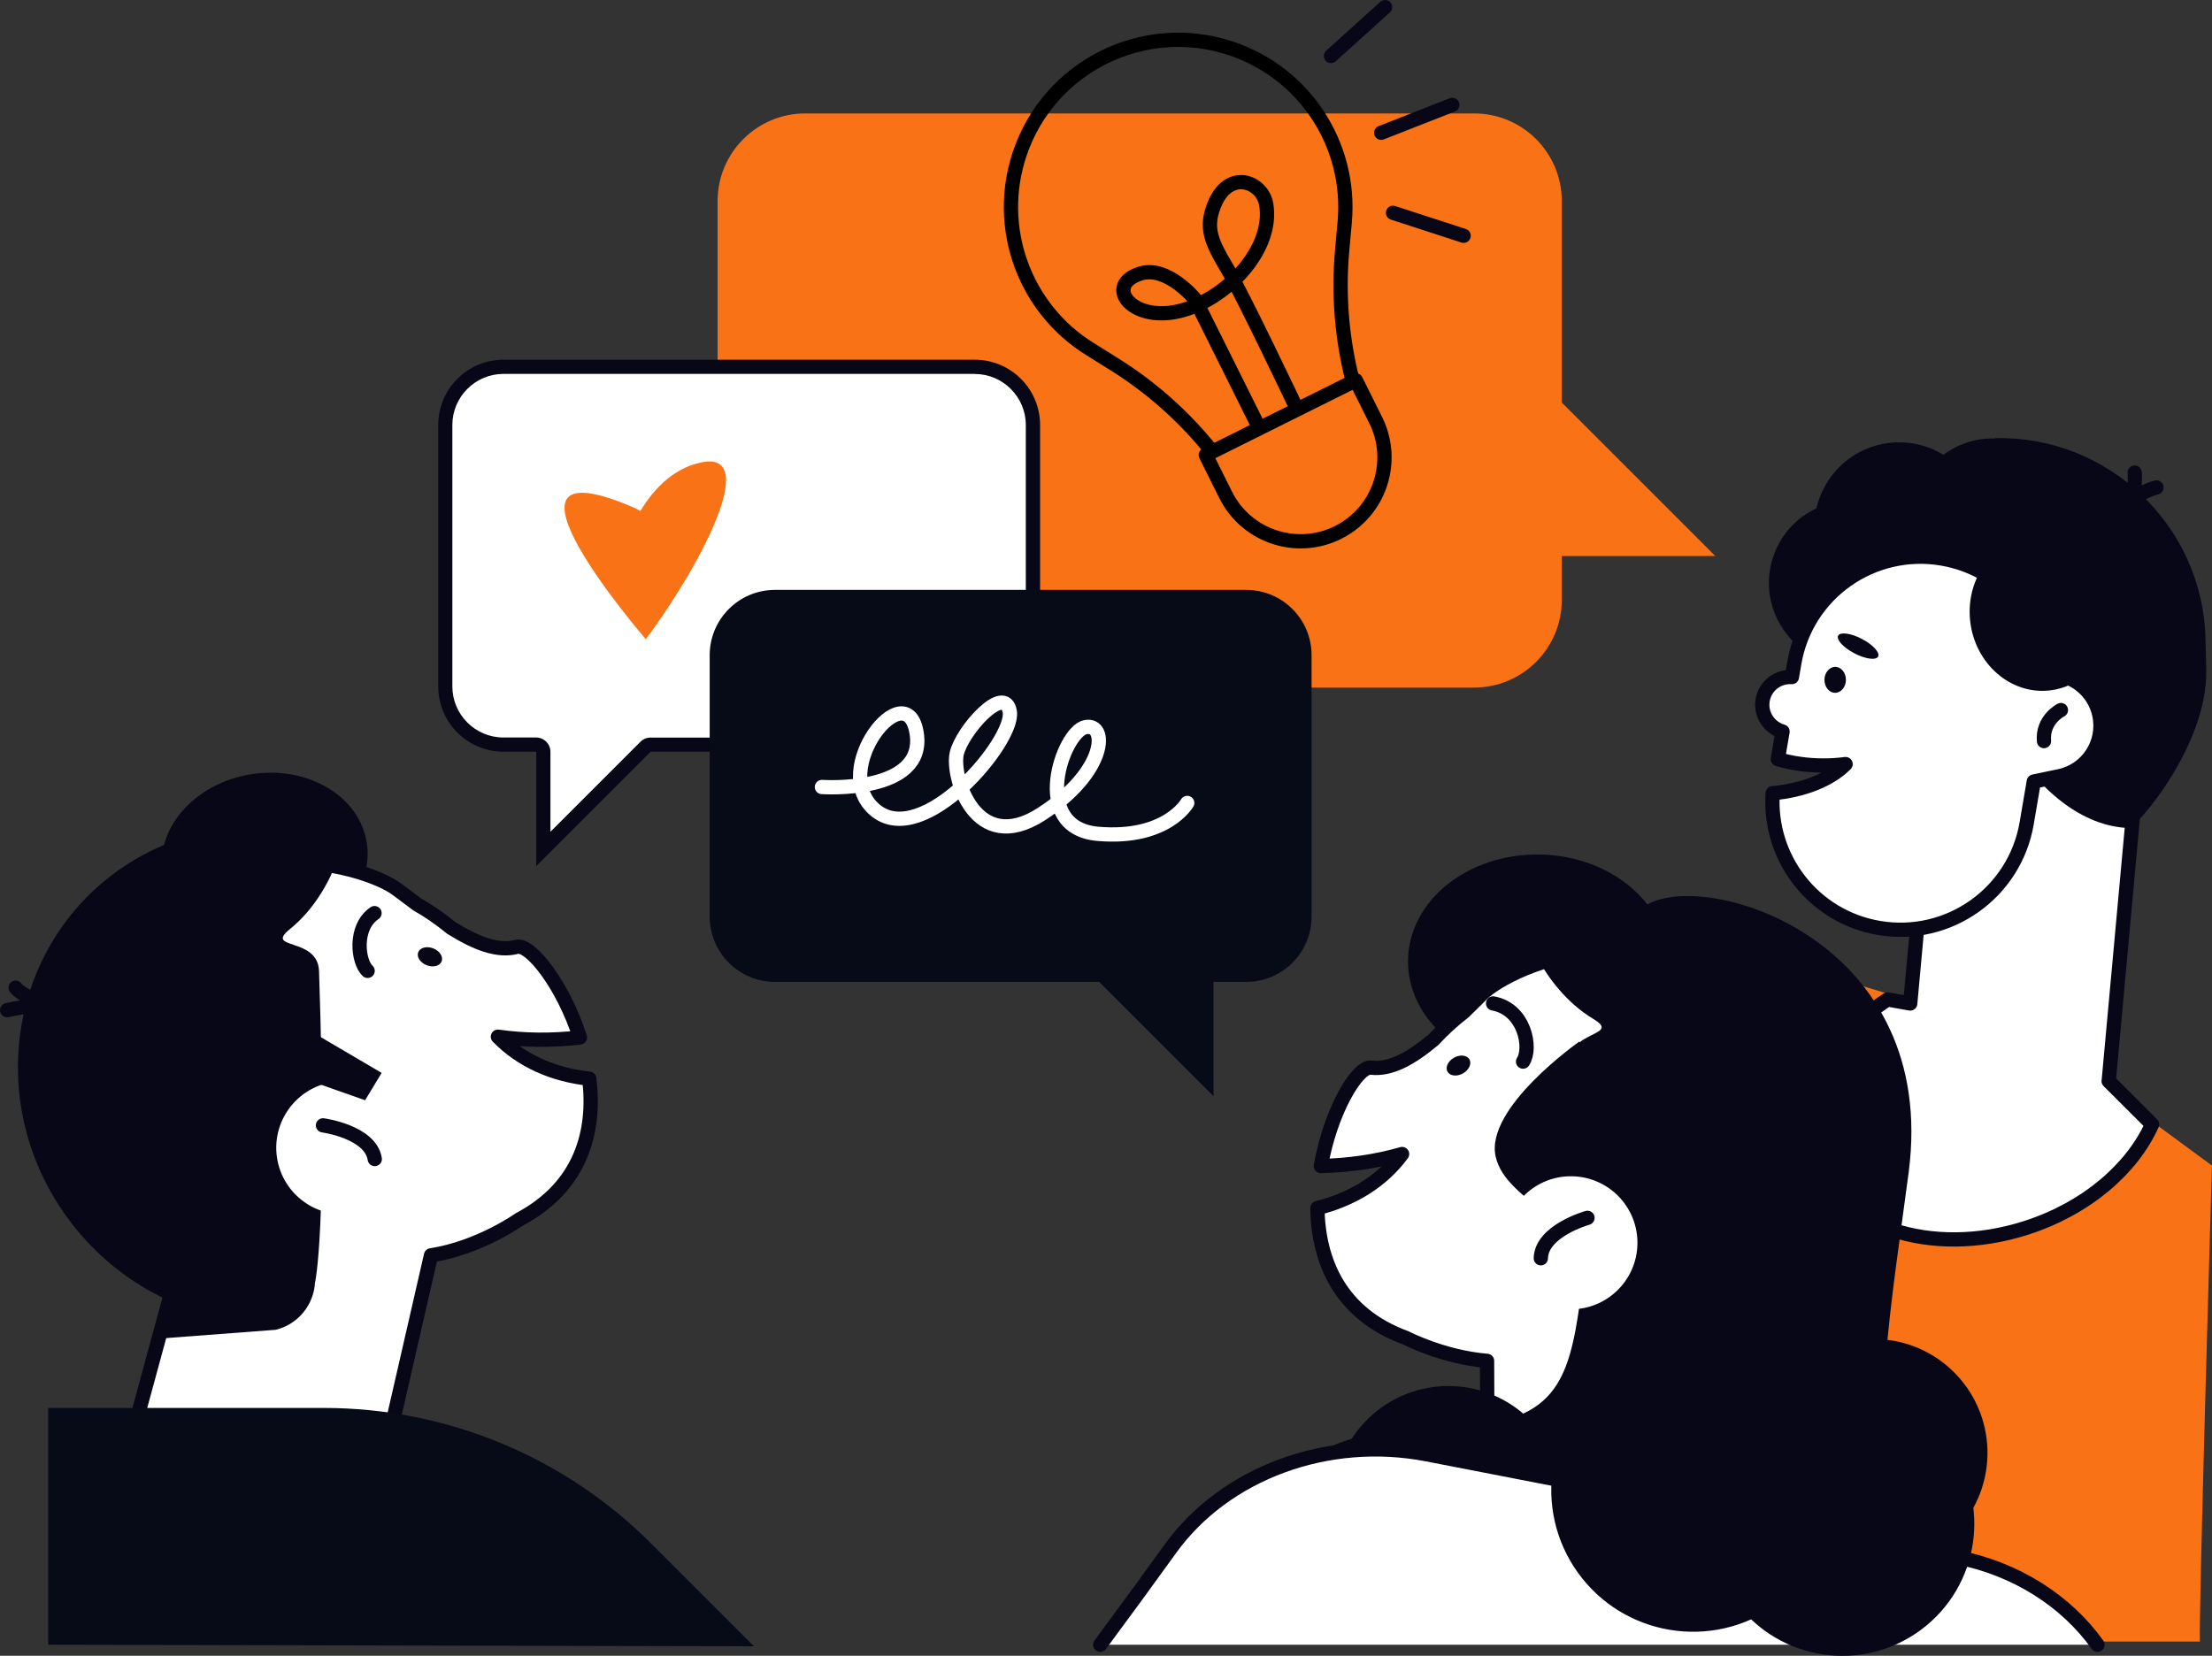 <?xml version="1.0" encoding="UTF-8"?>
<svg id="Layer_2" data-name="Layer 2" xmlns="http://www.w3.org/2000/svg" viewBox="0 0 340.98 255.29">
  <rect x="0" y="0" width="340.98" height="255.29" fill="#333333" stroke="none"/>
  <defs>
    <style>
      .cls-1 {
        stroke: #fff;
      }

      .cls-1, .cls-2, .cls-3 {
        fill: none;
      }

      .cls-1, .cls-2, .cls-3, .cls-4 {
        stroke-linecap: round;
        stroke-linejoin: round;
        stroke-width: 2.2px;
      }

      .cls-5 {
        fill: #070a17;
      }

      .cls-5, .cls-6, .cls-7, .cls-8 {
        stroke-width: 0px;
      }

      .cls-2, .cls-4 {
        stroke: #080717;
      }

      .cls-3 {
        stroke: #000;
      }

      .cls-4, .cls-8 {
        fill: #fff;
      }

      .cls-6 {
        fill: #080717;
      }

      .cls-7 {
        fill: #f97316;
      }
    </style>
  </defs>
  <g id="_Layer_" data-name="&amp;lt;Layer&amp;gt;">
    <g>
      <path class="cls-7" d="M339.15,253.1h-92.36l9.14-81.99c1.08-9.72,8.18-17.7,17.7-19.93h0c3.94-.92,8.05-.79,11.92.38l29.14,8.8,26.28,19.35s-2.19,73.74-1.83,73.38Z"/>
      <path class="cls-7" d="M110.62,31.01v61.48c0,7.47,6.05,13.52,13.52,13.52h103.09c7.47,0,13.52-6.05,13.52-13.52v-6.76h23.66l-23.66-23.66v-31.06c0-7.47-6.05-13.52-13.52-13.52h-103.09c-7.47,0-13.52,6.05-13.52,13.52Z"/>
      <g>
        <path class="cls-4" d="M325.06,166.68l5.68-62.12-31.43-2.87-4.85,53.03-3.49-.62c-9.34,6.05-14.33,15.62-11.6,24.12,3.5,10.86,18.27,15.83,33,11.08,9.27-2.99,16.3-9.1,19.37-15.94l-6.69-6.68Z"/>
        <path class="cls-6" d="M307.57,67.57l-1.21,4.83c-.7.02-1.4.07-2.08.16-1.52,4.89-2.35,10.17-2.35,15.67,0,17.06,11.68,38.96,26.29,39.44.97,0,12.14-12.67,11.87-24.37l-.11-4.8c-.4-17.42-14.98-31.34-32.4-30.94Z"/>
        <path class="cls-6" d="M316.81,103.59c-.96-9.06-7.36-17.01-15.92-18.9h0c-5.34-1.18-10.45.23-14.3,3.43,2.44-.51,9.38-1.55,12.05,2.42,3.27,4.85,6.66,15,18.16,13.04Z"/>
        <circle class="cls-6" cx="285.37" cy="89.86" r="12.7" transform="translate(-9.63 139.68) rotate(-27.06)"/>
        <path class="cls-6" d="M312.72,71.39c13.78,1.43,24.73,12.66,25.56,26.74-3.05,2.13-6.79,3.43-10.85,3.52-10.56.24-19.31-7.7-19.54-17.75-.11-4.79,1.73-9.18,4.83-12.5Z"/>
        <circle class="cls-6" cx="307.18" cy="80.29" r="12.7" transform="translate(-6.32 30.04) rotate(-5.54)"/>
        <circle class="cls-6" cx="292.75" cy="81.26" r="13.06"/>
        <path class="cls-2" d="M332.42,75.16s-4.67,1.04-5.69,5.07"/>
        <path class="cls-2" d="M329.06,72.87s.59,4.75-2.86,7.07"/>
        <path class="cls-4" d="M323.62,110.24h0c-.8-3.79-4.17-6.37-7.9-6.31-.73-8.76-7.28-16.26-16.34-17.81h0c-10.74-1.84-20.95,5.38-22.79,16.12l-.37,2.15c-2.18-.13-4.15,1.38-4.51,3.58h0c-.36,2.18,1,4.22,3.07,4.82l-.73,4.26c2.12.62,4.51.98,7.05.98,1.17,0,2.3-.08,3.4-.22-2.33,2.37-6.43,4.06-11.24,4.49-.68,9.98,6.29,19.05,16.36,20.77,10.74,1.84,20.95-5.38,22.79-16.12l1.1-6.45,3.96-.83c4.3-.9,7.05-5.12,6.15-9.42Z"/>
        <path class="cls-2" d="M318.37,120.42c4.3-.9,7.05-5.12,6.15-9.42h0"/>
        <path class="cls-2" d="M317.69,109.48s-2.89,1.43-2.61,4.78"/>
        <path class="cls-6" d="M281.24,104.8c-.01,1.11.72,2.01,1.63,2.02.91.01,1.67-.88,1.68-1.98.01-1.11-.72-2.01-1.63-2.02-.91-.01-1.67.88-1.68,1.98Z"/>
        <path class="cls-6" d="M283.35,98.01c-.32.61.8,1.83,2.5,2.72,1.7.89,3.34,1.11,3.66.5s-.8-1.83-2.5-2.72-3.34-1.11-3.66-.5Z"/>
        <path class="cls-6" d="M305.7,87.39c7.97.23,14.94,7.03,16.29,16.2-1.61,1.55-3.67,2.59-5.99,2.86-6.02.7-11.53-4.06-12.29-10.63-.36-3.13.42-6.1,1.98-8.44Z"/>
      </g>
      <path class="cls-6" d="M257.14,148.73c-.17,9.17-9.29,16.43-20.36,16.22s-19.9-7.81-19.73-16.98c.17-9.17,9.29-16.43,20.36-16.22,11.07.21,19.9,7.81,19.73,16.98Z"/>
      <path class="cls-4" d="M275.85,162.54c-17.67-25.87-43.23-13.42-47.36-9.31-.97.96-1.9,1.89-2.82,2.78-1.71,1.32-3.27,2.75-4.68,4.29-3.48,2.9-6.63,4.67-9.64,4.31-2.13-.25-6.26,6.72-7.74,15.17,4.35-.1,8.57-.71,12.52-1.85-3.06,4.17-7.69,7-13.05,8.33.11,8.13,3.45,16.3,13.66,20.03,0,0,5.69,2.97,12.49,3.53l.12,31.72,34.11-.13,1.92-28.89c.54-.35,1.08-.71,1.6-1.09,16.02-11.49,19.64-33.13,8.87-48.9Z"/>
      <circle class="cls-6" cx="223.28" cy="231.42" r="17.74" transform="translate(-98.11 220.58) rotate(-44.09)"/>
      <g>
        <path class="cls-8" d="M83.75,115.91c0-.61-.49-1.1-1.1-1.1h-5.04c-4.95,0-8.98-4.03-8.98-8.98v-40.3c0-4.95,4.03-8.98,8.98-8.98h72.63c4.95,0,8.98,4.03,8.98,8.98v40.3c0,4.95-4.03,8.98-8.98,8.98h-49.97c-.29,0-.57.12-.78.32l-15.76,15.76v-14.98Z"/>
        <path class="cls-6" d="M150.25,57.66c4.34,0,7.88,3.53,7.88,7.88v40.3c0,4.34-3.53,7.88-7.88,7.88h-49.97c-.58,0-1.14.23-1.55.64l-13.88,13.88v-12.33c0-1.21-.98-2.2-2.2-2.2h-5.04c-4.34,0-7.88-3.53-7.88-7.88v-40.3c0-4.34,3.53-7.88,7.88-7.88h72.63M150.25,55.46h-72.63c-5.56,0-10.07,4.51-10.07,10.07v40.3c0,5.56,4.51,10.07,10.07,10.07h5.04v17.63l17.63-17.63h49.97c5.56,0,10.07-4.51,10.07-10.07v-40.3c0-5.56-4.51-10.07-10.07-10.07h0Z"/>
      </g>
      <path class="cls-5" d="M119.48,90.95h72.63c5.56,0,10.07,4.51,10.07,10.07v40.3c0,5.56-4.51,10.07-10.07,10.07h-5.04v17.63l-17.63-17.63h-49.97c-5.56,0-10.07-4.51-10.07-10.07v-40.3c0-5.56,4.51-10.07,10.07-10.07Z"/>
      <path class="cls-6" d="M271.84,145.19c-11.07-6.34-24.12-6.21-34.99-.84,3.33.86,6.59,2.14,9.69,3.92,21.03,12.03,27.1,40.97,13.55,64.64-.75,1.31-1.56,2.58-2.39,3.8,11.06-1.84,21.34-8.59,27.46-19.28,10.62-18.56,4.66-41.95-13.32-52.24Z"/>
      <path class="cls-6" d="M234.48,141.88s2.78,10.17,11.14,15.23c4.42,2.68-4.13,1.7-3.57,7.03,4.17,39.9,7.2,47.48,7.2,47.48.68,3.43,3.52,6.02,7,6.39l10.48,1.1,3.48-9.57,6.14-41.4s-20.95-31.48-41.86-26.26Z"/>
      <path class="cls-2" d="M230.16,154.71c4.89.89,5.99,6.9,4.62,8.97"/>
      <path class="cls-6" d="M225.5,165.51c-.93.52-2,.39-2.37-.28-.37-.67.08-1.64,1.02-2.16.93-.52,2-.39,2.37.28.37.67-.08,1.64-1.02,2.16Z"/>
      <path class="cls-6" d="M243.45,160.59s-14.56,10.2-12.9,17.71c1.65,7.51,14.79,9.26,13.05,22.09-1.74,12.83-4,19.1-19.59,19.61-20.8.67-25.05,4.4-25.27,16.06-.22,11.67,49.89-.87,49.89-.87,0,0,18.6-18.5-5.17-74.6Z"/>
      <path class="cls-8" d="M231.9,191.42c-.11,5.66,4.4,10.34,10.06,10.45,5.66.11,10.34-4.4,10.45-10.06.11-5.66-4.4-10.34-10.06-10.45-5.66-.11-10.34,4.4-10.45,10.06Z"/>
      <path class="cls-2" d="M244.71,187.77s-7.11,1.99-7.19,6.23"/>
      <circle class="cls-6" cx="288.81" cy="224.02" r="17.56" transform="translate(-74.82 261.01) rotate(-43.61)"/>
      <path class="cls-4" d="M323.33,253.59c-4.81-6.72-12.51-11.73-21.79-13.53l-81.51-15.82c-15.37-2.98-31.21,2.85-39.65,14.6-3.28,4.56-6.93,9.55-10.78,14.75"/>
      <path class="cls-6" d="M254.32,139.25c9.97-4.9,44.47,6.23,39.91,41.45-2.27,17.51-6.82,43.86-1.6,52.93s4.62,2.68-2.39,9.73c-7.02,7.05-33.96,4.51-38.94-.97s-18.05-1.2,2.01-33.44c20.06-32.23.33-48.77-1.74-50-2.07-1.24-11.85-12.51,2.77-19.7Z"/>
      <circle class="cls-6" cx="260.99" cy="229.7" r="21.86" transform="translate(-84.99 195.43) rotate(-35.69)"/>
      <ellipse class="cls-6" cx="40.79" cy="132.42" rx="15.95" ry="13.21" transform="translate(-20.13 7.97) rotate(-8.96)"/>
      <path class="cls-4" d="M90.82,166.31c-5.49-.58-10.47-2.76-14.07-6.47,4.07.58,8.33.62,12.65.12-2.63-8.17-7.67-14.51-9.74-13.97-2.94.77-6.3-.55-10.14-2.95-1.61-1.33-3.35-2.54-5.23-3.61-1.03-.76-2.08-1.55-3.17-2.37-4.65-3.5-31.68-12.33-45.63,15.71-7.8,15.68-2.93,34.59,11.39,44.71l-9.72,35.79,41.88-7.44,7.4-32.28c7.45-1.15,13.6-5.53,13.6-5.53,9.61-5.09,11.79-13.64,10.79-21.71Z"/>
      <path class="cls-6" d="M17.08,135.05c10.1-7.79,23.04-9.45,34.54-5.63-3.18,1.31-6.23,3.03-9.06,5.21-19.18,14.8-21.23,44.3-4.57,65.89.93,1.2,1.89,2.34,2.89,3.44-11.2-.31-22.31-5.58-29.84-15.34-13.07-16.93-10.36-40.92,6.04-53.57Z"/>
      <path class="cls-6" d="M53.63,126.65s-1.36,10.45-8.95,16.61c-4.01,3.26,4.32,1.12,4.5,6.47,1.34,40.09-.62,48.02-.62,48.02-.2,3.49-2.66,6.45-6.05,7.28l-17.56,1.33.97-5.84-10.16-42.13s16.44-34.05,37.86-31.75Z"/>
      <path class="cls-2" d="M57.73,140.79c-3.24,2.2-2.54,7.57-1.06,8.9"/>
      <path class="cls-6" d="M65.77,148.82c1,.39,2.03.12,2.31-.6.28-.72-.31-1.61-1.3-2-1-.39-2.03-.12-2.31.6s.31,1.61,1.3,2Z"/>
      <path class="cls-8" d="M62.97,175.37c.88,5.59-2.94,10.84-8.53,11.73-5.59.88-10.84-2.94-11.73-8.53-.88-5.59,2.94-10.84,8.53-11.73,5.59-.88,10.84,2.94,11.73,8.53Z"/>
      <path class="cls-2" d="M49.79,173.51s7.32.99,7.98,5.19"/>
      <circle class="cls-6" cx="283.99" cy="234.94" r="20.35" transform="translate(-84.06 215.27) rotate(-36.54)"/>
      <polygon class="cls-6" points="43.59 156.47 58.83 165.42 56.28 169.64 43.88 165.27 43.59 156.47"/>
      <path class="cls-2" d="M1.1,155.75s7.79-1.95,10.71.49"/>
      <path class="cls-2" d="M12.82,154.82s-8.02.41-10.41-2.54"/>
      <path class="cls-5" d="M7.43,253.59v-36.51h42.5c18.92,0,37.06,7.51,50.43,20.89l15.86,15.86s-107.82-.24-108.79-.24Z"/>
      <path class="cls-1" d="M126.7,121.34s16.11,1.13,14.6-8.32c-1.52-9.45-13.73,5.76-6.38,11.89s21.49-10.7,20.74-15.18c-.75-4.47-7.37,2.91-8.18,6.47s2.87,15.9,13.05,9.32c10.18-6.57,10.27-14.1,6.79-13.41s-8.69,15.52,1.9,16.45c10.59.93,13.79-4.76,13.79-4.76"/>
      <g>
        <path class="cls-3" d="M208.57,58.95c-1.71-6.59-2.29-13.44-1.68-20.28l.4-4.47c1.05-11.88-6.18-22.93-17.48-26.72h0c-13.5-4.53-28.11,2.75-32.63,16.25h0c-3.79,11.31.67,23.74,10.78,30.05l3.81,2.38c5.78,3.61,10.87,8.17,15.08,13.45"/>
        <path class="cls-3" d="M206.26,82.1h0c-6.39,3.18-14.15.58-17.33-5.81l-3.06-6.14,23.13-11.52,3.06,6.14c3.18,6.39.58,14.15-5.81,17.33Z"/>
        <path class="cls-3" d="M193.8,65.36l-9.58-19.23s-4.28-5.24-8.41-3.96c-5.65,1.76-1.53,7.47,5.75,5.85,7.28-1.62,14.85-9.5,13.62-16.54-.65-3.7-6.26-5.66-8.31.97-.87,2.81-.17,4.85,2.15,8.69,2.32,3.85,10.77,21.64,10.77,21.64"/>
      </g>
      <path class="cls-7" d="M99.55,98.55s-26.66-30.82-2.19-20.44c8.03,3.41-1.7,7.79-1.7,7.79,0,0,3.16-12.66,12.41-14.6,9.25-1.95,0,15.82-8.52,27.26Z"/>
      <line class="cls-2" x1="212.91" y1="20.47" x2="223.87" y2="16.17"/>
      <line class="cls-2" x1="205.17" y1="8.63" x2="213.51" y2="1.1"/>
      <line class="cls-2" x1="214.73" y1="32.81" x2="225.62" y2="36.35"/>
    </g>
  </g>
</svg>